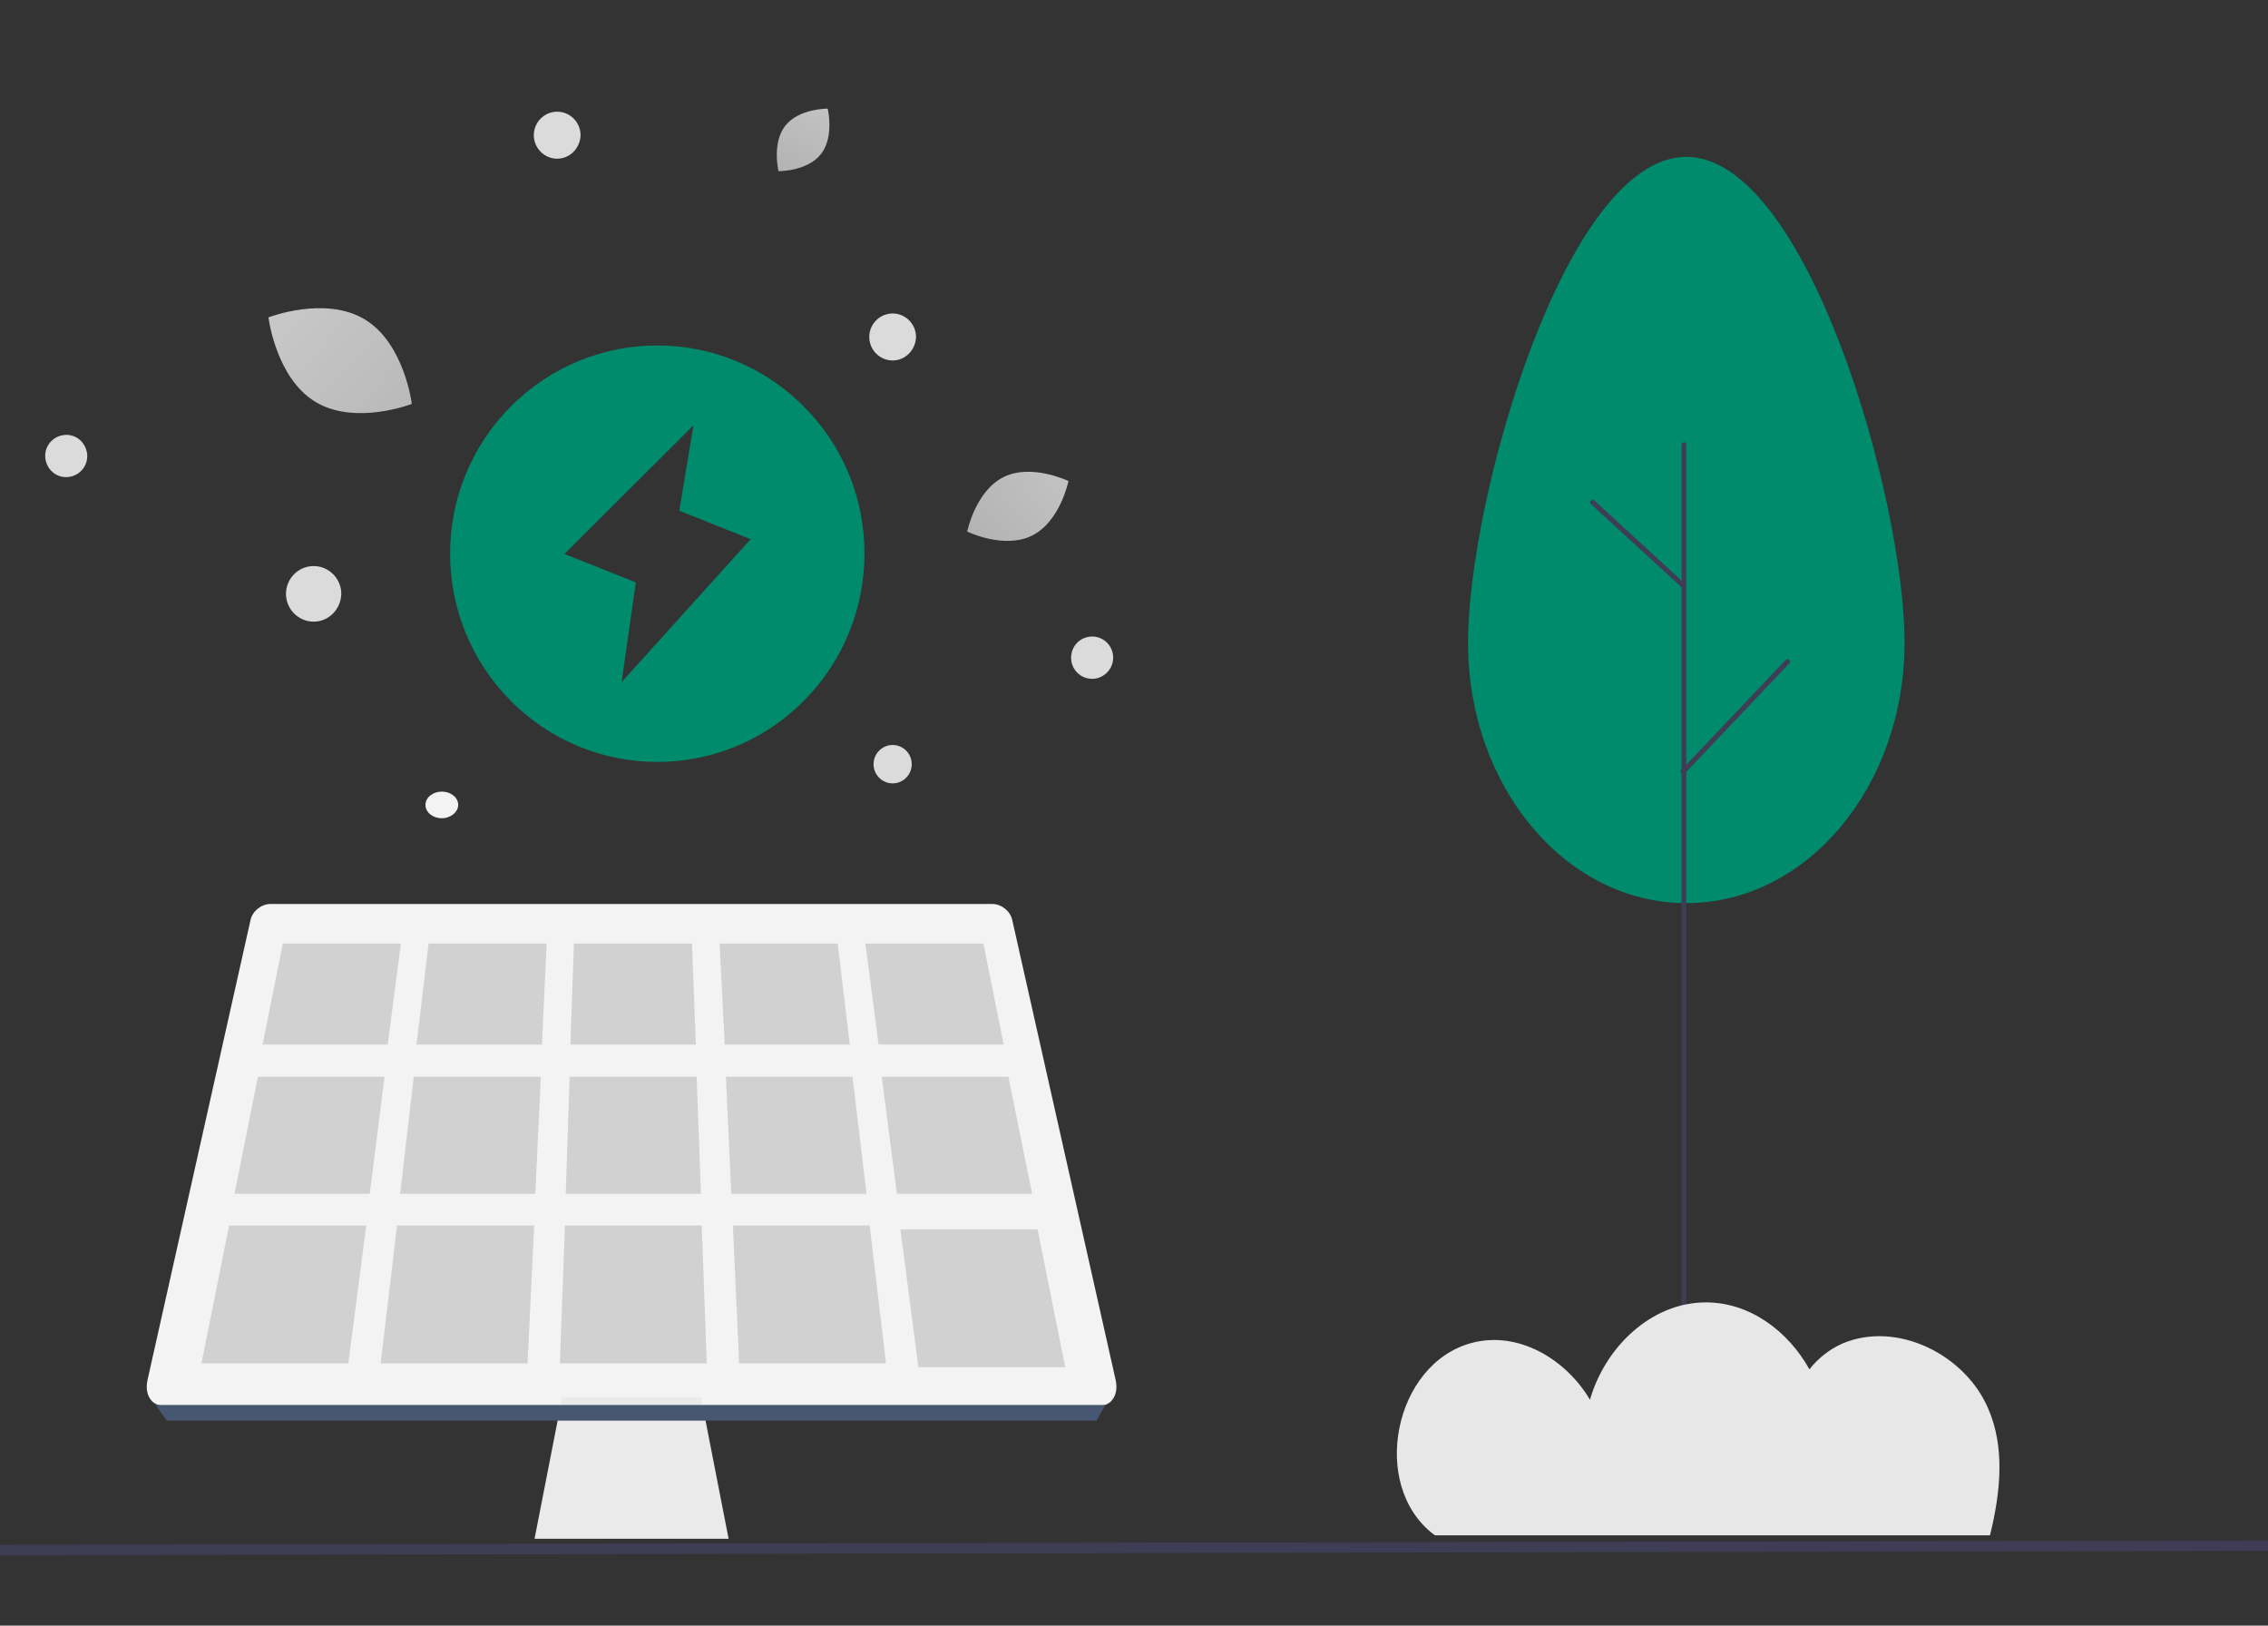 <svg width="427" height="306" viewBox="0 0 427 306" fill="none" xmlns="http://www.w3.org/2000/svg">
<rect x="0" y="0" width="427" height="306" fill="#333333" stroke="none"/>
<g clip-path="url(#clip0_241_513)">
<path d="M276.387 120.953C276.387 93.841 294.765 29.526 317.48 29.526C340.195 29.526 358.573 93.841 358.573 120.953C358.573 148.065 340.195 170 317.48 170C294.765 170 276.387 148.065 276.387 120.953Z" fill="#008B6D"/>
<path d="M317.033 261.263C316.778 261.263 316.587 261.03 316.587 260.641V83.833C316.587 83.522 316.778 83.211 317.033 83.211C317.289 83.211 317.48 83.444 317.48 83.833V260.641C317.48 261.03 317.289 261.263 317.033 261.263Z" fill="#3F3D56"/>
<path d="M316.836 145.671C316.543 145.671 316.396 145.45 316.396 145.229C316.396 145.081 316.469 145.008 316.543 144.934L336.203 124.221C336.349 124 336.643 124 336.863 124.221C337.083 124.368 337.083 124.663 336.863 124.884L317.203 145.597C317.056 145.597 316.983 145.671 316.836 145.671Z" fill="#3F3D56"/>
<path d="M316.836 110.658C316.69 110.658 316.616 110.584 316.543 110.51L299.524 94.883C299.304 94.736 299.304 94.441 299.524 94.22C299.671 93.999 299.964 93.999 300.184 94.22L317.203 109.847C317.423 109.994 317.423 110.289 317.203 110.51C317.056 110.584 316.983 110.658 316.836 110.658Z" fill="#3F3D56"/>
<path d="M269.805 288.746C269.932 288.809 270.06 288.936 270.187 289H374.662C376.699 280.728 377.463 272.392 374.343 265.202C370.014 254.957 357.09 248.53 346.84 252.921C344.421 254.003 342.32 255.657 340.664 257.757C336.654 250.567 329.459 245.158 321.183 245.158C310.805 245.158 302.147 253.685 299.346 263.484C294.825 255.848 285.849 250.439 277.063 252.794C262.483 256.675 257.836 279.455 269.805 288.746Z" fill="#E7E7E7"/>
<path d="M446.01 289.945L-91.671 290.967L-91.667 292.919L446.014 291.897L446.01 289.945Z" fill="#3F3D56"/>
<path d="M207.159 264.59H30.66C28.46 264.59 27.139 262.379 27.799 259.651L47.166 173.187C47.533 171.491 49.22 170.165 50.907 170.165H186.839C188.526 170.165 190.213 171.491 190.58 173.187L210.02 259.651C210.68 262.379 209.36 264.59 207.159 264.59Z" fill="#F4F3F3"/>
<path d="M72.988 196.627H49.44L53.255 177.609H75.482L72.988 196.627Z" fill="#D1D1D1"/>
<path d="M69.613 224.711H44.158L48.56 202.671H72.401L69.613 224.711Z" fill="#D1D1D1"/>
<path d="M65.579 256.629H37.923L43.131 230.682H68.953L65.579 256.629Z" fill="#D1D1D1"/>
<path d="M102.037 196.627H78.416L80.69 177.609H102.917L102.037 196.627Z" fill="#D1D1D1"/>
<path d="M100.79 224.711H75.335L77.903 202.671H101.817L100.79 224.711Z" fill="#D1D1D1"/>
<path d="M99.323 256.629H71.667L74.748 230.682H100.57L99.323 256.629Z" fill="#D1D1D1"/>
<path d="M131.014 196.627H107.392L108.053 177.609H130.28L131.014 196.627Z" fill="#D1D1D1"/>
<path d="M131.967 224.711H106.512L107.246 202.671H131.16L131.967 224.711Z" fill="#D1D1D1"/>
<path d="M133.068 256.629H105.412L106.366 230.682H132.114L133.068 256.629Z" fill="#D1D1D1"/>
<path d="M159.99 196.627H136.442L135.488 177.609H157.716L159.99 196.627Z" fill="#D1D1D1"/>
<path d="M163.144 224.711H137.689L136.662 202.671H160.503L163.144 224.711Z" fill="#D1D1D1"/>
<path d="M166.812 256.629H139.156L137.982 230.682H163.731L166.812 256.629Z" fill="#D1D1D1"/>
<path d="M188.966 196.627H165.418L162.924 177.609H185.151L188.966 196.627Z" fill="#D1D1D1"/>
<path d="M194.321 224.711H168.866L166.005 202.671H189.846L194.321 224.711Z" fill="#D1D1D1"/>
<path d="M200.557 257.366H172.901L169.526 231.419H195.348L200.557 257.366Z" fill="#D1D1D1"/>
<path d="M137.176 289.652H100.644L105.852 262.968H131.967L137.176 289.652Z" fill="#EAEAEA"/>
<path fill-rule="evenodd" clip-rule="evenodd" d="M151.328 76.515C136.087 61.2 111.415 61.2 96.174 76.515C80.933 91.83 80.933 116.621 96.174 131.936C111.415 147.251 136.087 147.251 151.328 131.936C166.57 116.621 166.57 91.734 151.328 76.515ZM117.036 128.395L119.703 109.634L106.271 104.274L130.562 80.057L127.895 96.138L141.326 101.498L117.036 128.395Z" fill="#008B6D"/>
<path d="M194.342 100.801C189.06 103.455 182.091 100.064 182.091 100.064C182.091 100.064 183.631 92.472 188.913 89.818C194.195 87.165 201.164 90.555 201.164 90.555C201.164 90.555 199.623 98.148 194.342 100.801Z" fill="url(#paint0_linear_241_513)"/>
<path d="M154.563 29.003C152.006 32.275 146.574 32.223 146.574 32.223C146.574 32.223 145.285 26.945 147.841 23.672C150.398 20.4 155.83 20.452 155.83 20.452C155.83 20.452 157.12 25.73 154.563 29.003Z" fill="url(#paint1_linear_241_513)"/>
<path d="M59.416 75.665C66.899 80.162 77.536 76.034 77.536 76.034C77.536 76.034 76.142 64.608 68.659 60.112C61.177 55.615 50.54 59.743 50.54 59.743C50.54 59.743 51.934 71.169 59.416 75.665Z" fill="url(#paint2_linear_241_513)"/>
<path d="M168.059 147.461C166.078 147.461 164.465 145.839 164.465 143.849C164.465 141.859 166.078 140.237 168.059 140.237C170.04 140.237 171.654 141.859 171.654 143.849C171.654 145.839 170.04 147.461 168.059 147.461Z" fill="#DBDBDB"/>
<path d="M59.05 117.018C56.189 117.018 53.841 114.659 53.841 111.784C53.841 108.91 56.189 106.551 59.05 106.551C61.911 106.551 64.258 108.91 64.258 111.784C64.185 114.659 61.911 117.018 59.05 117.018Z" fill="#DBDBDB"/>
<path d="M205.618 127.78C203.418 127.78 201.657 126.011 201.657 123.8C201.657 121.588 203.418 119.819 205.618 119.819C207.819 119.819 209.58 121.588 209.58 123.8C209.58 126.011 207.746 127.78 205.618 127.78Z" fill="#DBDBDB"/>
<path d="M168.059 67.852C165.638 67.852 163.658 65.862 163.658 63.429C163.658 60.997 165.638 59.006 168.059 59.006C170.48 59.006 172.461 60.997 172.461 63.429C172.387 65.862 170.48 67.852 168.059 67.852Z" fill="#DBDBDB"/>
<path d="M104.901 29.869C102.481 29.869 100.5 27.878 100.5 25.446C100.5 23.013 102.481 21.023 104.901 21.023C107.322 21.023 109.303 23.013 109.303 25.446C109.23 27.878 107.322 29.869 104.901 29.869Z" fill="#DBDBDB"/>
<path d="M16.282 84.806C16.869 86.943 15.622 89.081 13.495 89.671C11.367 90.26 9.24 89.007 8.653 86.87C8.066 84.732 9.313 82.594 11.441 82.005C13.568 81.415 15.695 82.668 16.282 84.806Z" fill="#DBDBDB"/>
<path d="M83.184 154.022C81.497 154.022 80.103 152.916 80.103 151.515C80.103 150.115 81.497 149.009 83.184 149.009C84.872 149.009 86.266 150.115 86.266 151.515C86.266 152.842 84.872 154.022 83.184 154.022Z" fill="#F4F3F3"/>
<path d="M31.406 267.414L29.312 264.471H208.119L206.444 267.414H31.406Z" fill="#475671"/>
</g>
<defs>
<linearGradient id="paint0_linear_241_513" x1="174.243" y1="109.12" x2="217.825" y2="74.813" gradientUnits="userSpaceOnUse">
<stop stop-color="#AAAAAA"/>
<stop offset="1" stop-color="#D3D3D3"/>
</linearGradient>
<linearGradient id="paint1_linear_241_513" x1="144.302" y1="40.328" x2="161.67" y2="5.443" gradientUnits="userSpaceOnUse">
<stop stop-color="#AAAAAA"/>
<stop offset="1" stop-color="#D3D3D3"/>
</linearGradient>
<linearGradient id="paint2_linear_241_513" x1="88.071" y1="90.297" x2="27.818" y2="34.584" gradientUnits="userSpaceOnUse">
<stop stop-color="#B1B1B1"/>
<stop offset="1" stop-color="#D8D8D8"/>
</linearGradient>
<clipPath id="clip0_241_513">
<rect width="427" height="306" fill="white"/>
</clipPath>
</defs>
</svg>
